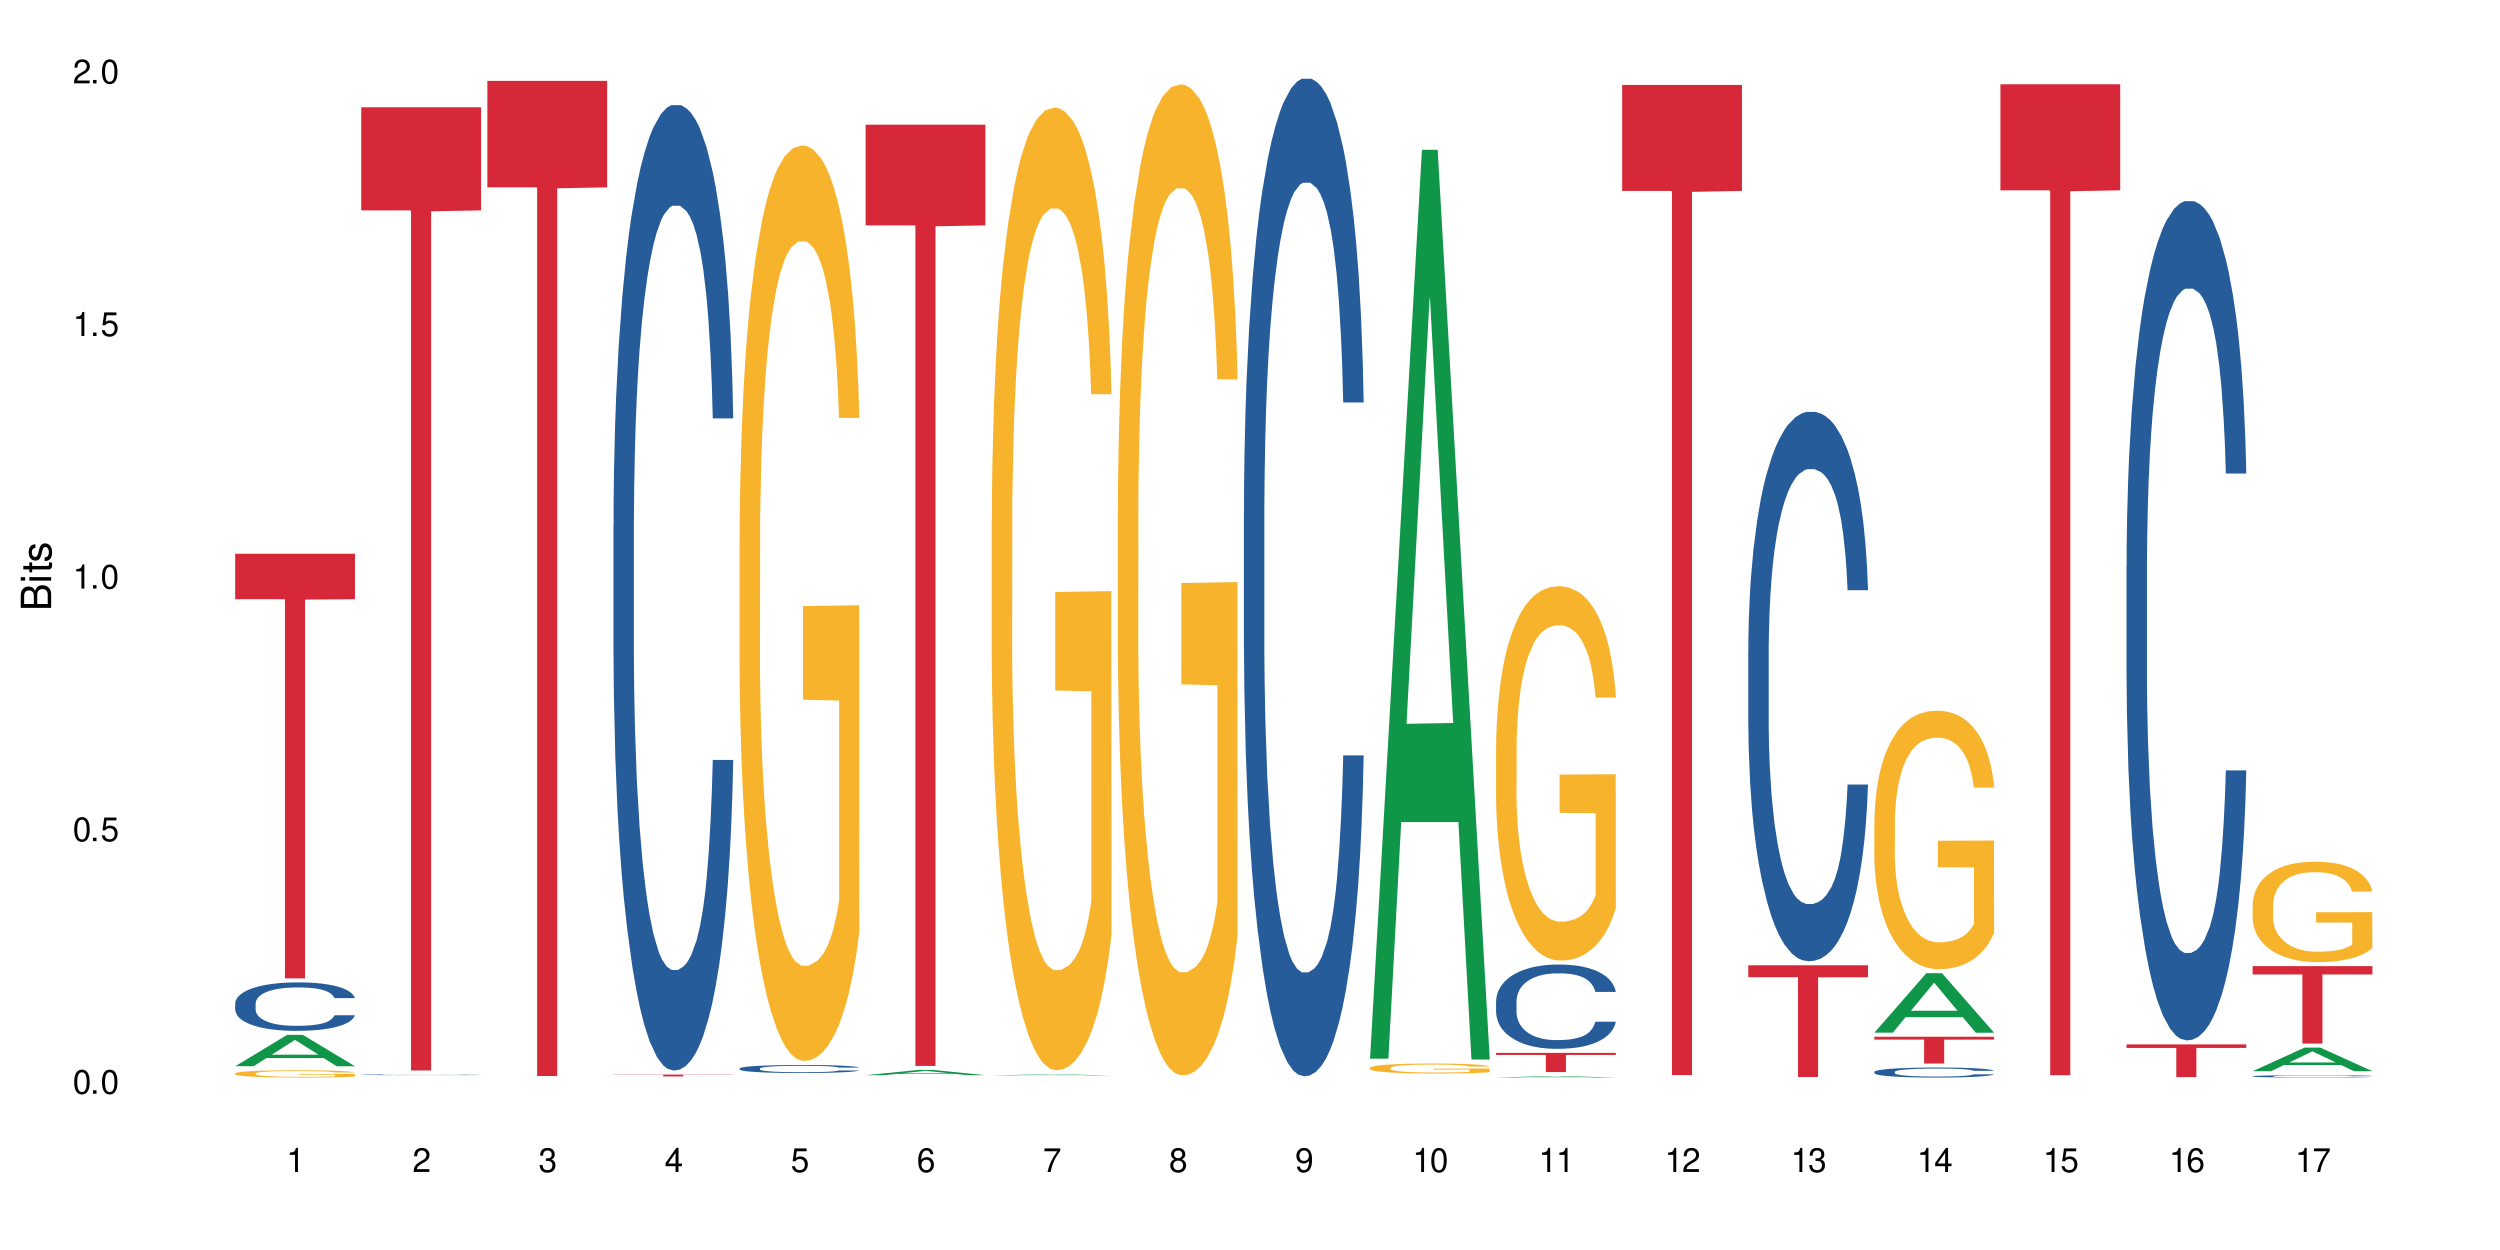 <?xml version="1.0" encoding="UTF-8"?>
<svg xmlns="http://www.w3.org/2000/svg" xmlns:xlink="http://www.w3.org/1999/xlink" width="720" height="360" viewBox="0 0 720 360">
<defs>
<g>
<g id="glyph-0-0">
</g>
<g id="glyph-0-1">
<path d="M 2.641 -6.938 C 2 -6.938 1.422 -6.656 1.078 -6.172 C 0.641 -5.562 0.406 -4.641 0.406 -3.359 C 0.406 -1.016 1.188 0.219 2.641 0.219 C 4.078 0.219 4.859 -1.016 4.859 -3.297 C 4.859 -4.641 4.656 -5.547 4.203 -6.172 C 3.844 -6.656 3.281 -6.938 2.641 -6.938 Z M 2.641 -6.188 C 3.547 -6.188 4 -5.25 4 -3.375 C 4 -1.406 3.562 -0.484 2.625 -0.484 C 1.734 -0.484 1.281 -1.438 1.281 -3.344 C 1.281 -5.25 1.734 -6.188 2.641 -6.188 Z M 2.641 -6.188 "/>
</g>
<g id="glyph-0-2">
<path d="M 1.828 -1 L 0.828 -1 L 0.828 0 L 1.828 0 Z M 1.828 -1 "/>
</g>
<g id="glyph-0-3">
<path d="M 4.562 -6.797 L 1.062 -6.797 L 0.547 -3.094 L 1.328 -3.094 C 1.719 -3.562 2.047 -3.734 2.578 -3.734 C 3.484 -3.734 4.062 -3.109 4.062 -2.094 C 4.062 -1.125 3.484 -0.531 2.578 -0.531 C 1.828 -0.531 1.375 -0.906 1.188 -1.672 L 0.328 -1.672 C 0.453 -1.109 0.547 -0.844 0.75 -0.594 C 1.125 -0.078 1.828 0.219 2.594 0.219 C 3.969 0.219 4.922 -0.781 4.922 -2.219 C 4.922 -3.562 4.031 -4.484 2.719 -4.484 C 2.25 -4.484 1.859 -4.359 1.469 -4.062 L 1.734 -5.969 L 4.562 -5.969 Z M 4.562 -6.797 "/>
</g>
<g id="glyph-0-4">
<path d="M 2.484 -4.938 L 2.484 0 L 3.328 0 L 3.328 -6.938 L 2.766 -6.938 C 2.469 -5.875 2.281 -5.734 0.984 -5.562 L 0.984 -4.938 Z M 2.484 -4.938 "/>
</g>
<g id="glyph-0-5">
<path d="M 4.859 -0.828 L 1.281 -0.828 C 1.359 -1.406 1.672 -1.781 2.5 -2.281 L 3.469 -2.828 C 4.406 -3.344 4.906 -4.062 4.906 -4.906 C 4.906 -5.484 4.672 -6.031 4.266 -6.406 C 3.859 -6.766 3.375 -6.938 2.719 -6.938 C 1.859 -6.938 1.219 -6.625 0.844 -6.031 C 0.609 -5.672 0.5 -5.234 0.484 -4.531 L 1.328 -4.531 C 1.359 -5.016 1.406 -5.281 1.531 -5.516 C 1.75 -5.938 2.188 -6.203 2.703 -6.203 C 3.469 -6.203 4.031 -5.641 4.031 -4.891 C 4.031 -4.344 3.719 -3.859 3.125 -3.516 L 2.234 -3 C 0.812 -2.172 0.406 -1.531 0.328 -0.016 L 4.859 -0.016 Z M 4.859 -0.828 "/>
</g>
<g id="glyph-0-6">
<path d="M 2.125 -3.188 L 2.578 -3.188 C 3.5 -3.188 3.984 -2.766 3.984 -1.922 C 3.984 -1.062 3.469 -0.531 2.594 -0.531 C 1.656 -0.531 1.203 -1 1.156 -2.016 L 0.312 -2.016 C 0.344 -1.453 0.438 -1.094 0.609 -0.781 C 0.953 -0.109 1.625 0.219 2.547 0.219 C 3.953 0.219 4.859 -0.625 4.859 -1.938 C 4.859 -2.828 4.516 -3.297 3.703 -3.594 C 4.344 -3.844 4.656 -4.328 4.656 -5.031 C 4.656 -6.219 3.875 -6.938 2.578 -6.938 C 1.203 -6.938 0.484 -6.172 0.453 -4.703 L 1.297 -4.703 C 1.312 -5.125 1.344 -5.359 1.453 -5.578 C 1.641 -5.969 2.062 -6.203 2.594 -6.203 C 3.344 -6.203 3.797 -5.75 3.797 -5 C 3.797 -4.516 3.609 -4.219 3.25 -4.047 C 3.016 -3.953 2.703 -3.922 2.125 -3.906 Z M 2.125 -3.188 "/>
</g>
<g id="glyph-0-7">
<path d="M 3.141 -1.672 L 3.141 0 L 3.984 0 L 3.984 -1.672 L 4.984 -1.672 L 4.984 -2.438 L 3.984 -2.438 L 3.984 -6.938 L 3.359 -6.938 L 0.266 -2.578 L 0.266 -1.672 Z M 3.141 -2.438 L 1 -2.438 L 3.141 -5.5 Z M 3.141 -2.438 "/>
</g>
<g id="glyph-0-8">
<path d="M 4.781 -5.125 C 4.609 -6.266 3.891 -6.938 2.844 -6.938 C 2.094 -6.938 1.422 -6.578 1.031 -5.953 C 0.594 -5.266 0.406 -4.422 0.406 -3.172 C 0.406 -2 0.578 -1.25 0.984 -0.641 C 1.359 -0.078 1.953 0.219 2.703 0.219 C 3.984 0.219 4.922 -0.75 4.922 -2.094 C 4.922 -3.375 4.062 -4.281 2.844 -4.281 C 2.172 -4.281 1.641 -4.031 1.281 -3.516 C 1.281 -5.234 1.828 -6.188 2.797 -6.188 C 3.391 -6.188 3.797 -5.797 3.938 -5.125 Z M 2.734 -3.531 C 3.547 -3.531 4.062 -2.953 4.062 -2.031 C 4.062 -1.156 3.484 -0.531 2.703 -0.531 C 1.922 -0.531 1.328 -1.188 1.328 -2.078 C 1.328 -2.938 1.906 -3.531 2.734 -3.531 Z M 2.734 -3.531 "/>
</g>
<g id="glyph-0-9">
<path d="M 4.984 -6.797 L 0.438 -6.797 L 0.438 -5.969 L 4.109 -5.969 C 2.5 -3.656 1.828 -2.234 1.328 0 L 2.219 0 C 2.594 -2.172 3.453 -4.047 4.984 -6.094 Z M 4.984 -6.797 "/>
</g>
<g id="glyph-0-10">
<path d="M 3.75 -3.656 C 4.469 -4.094 4.688 -4.438 4.688 -5.078 C 4.688 -6.172 3.844 -6.938 2.641 -6.938 C 1.438 -6.938 0.594 -6.172 0.594 -5.094 C 0.594 -4.438 0.812 -4.094 1.516 -3.656 C 0.734 -3.266 0.359 -2.703 0.359 -1.922 C 0.359 -0.656 1.281 0.219 2.641 0.219 C 3.984 0.219 4.922 -0.656 4.922 -1.922 C 4.922 -2.703 4.531 -3.266 3.75 -3.656 Z M 2.641 -6.188 C 3.359 -6.188 3.812 -5.75 3.812 -5.062 C 3.812 -4.406 3.344 -3.984 2.641 -3.984 C 1.922 -3.984 1.453 -4.406 1.453 -5.078 C 1.453 -5.75 1.922 -6.188 2.641 -6.188 Z M 2.641 -3.266 C 3.484 -3.266 4.062 -2.719 4.062 -1.906 C 4.062 -1.078 3.484 -0.531 2.625 -0.531 C 1.797 -0.531 1.219 -1.094 1.219 -1.906 C 1.219 -2.719 1.781 -3.266 2.641 -3.266 Z M 2.641 -3.266 "/>
</g>
<g id="glyph-0-11">
<path d="M 0.516 -1.578 C 0.672 -0.453 1.406 0.219 2.438 0.219 C 3.188 0.219 3.859 -0.141 4.266 -0.766 C 4.688 -1.453 4.891 -2.297 4.891 -3.547 C 4.891 -4.719 4.703 -5.453 4.312 -6.078 C 3.938 -6.641 3.344 -6.938 2.594 -6.938 C 1.297 -6.938 0.359 -5.969 0.359 -4.625 C 0.359 -3.344 1.234 -2.453 2.453 -2.453 C 3.094 -2.453 3.578 -2.672 4.016 -3.203 C 4 -1.484 3.469 -0.531 2.5 -0.531 C 1.906 -0.531 1.484 -0.906 1.359 -1.578 Z M 2.578 -6.203 C 3.375 -6.203 3.969 -5.531 3.969 -4.641 C 3.969 -3.797 3.391 -3.188 2.547 -3.188 C 1.734 -3.188 1.234 -3.766 1.234 -4.688 C 1.234 -5.562 1.797 -6.203 2.578 -6.203 Z M 2.578 -6.203 "/>
</g>
<g id="glyph-1-0">
</g>
<g id="glyph-1-1">
<path d="M 0 -0.953 L 0 -4.891 C 0 -5.719 -0.234 -6.344 -0.734 -6.797 C -1.188 -7.234 -1.812 -7.469 -2.5 -7.469 C -3.547 -7.469 -4.188 -7 -4.625 -5.875 C -4.984 -6.688 -5.625 -7.094 -6.531 -7.094 C -7.172 -7.094 -7.734 -6.859 -8.141 -6.391 C -8.562 -5.922 -8.75 -5.344 -8.75 -4.5 L -8.75 -0.953 Z M -4.984 -2.062 L -7.766 -2.062 L -7.766 -4.219 C -7.766 -4.844 -7.688 -5.203 -7.453 -5.5 C -7.219 -5.812 -6.859 -5.969 -6.375 -5.969 C -5.891 -5.969 -5.531 -5.812 -5.297 -5.5 C -5.062 -5.203 -4.984 -4.844 -4.984 -4.219 Z M -0.984 -2.062 L -4 -2.062 L -4 -4.781 C -4 -5.766 -3.438 -6.359 -2.484 -6.359 C -1.547 -6.359 -0.984 -5.766 -0.984 -4.781 Z M -0.984 -2.062 "/>
</g>
<g id="glyph-1-2">
<path d="M -6.281 -1.797 L -6.281 -0.797 L 0 -0.797 L 0 -1.797 Z M -8.75 -1.797 L -8.75 -0.797 L -7.484 -0.797 L -7.484 -1.797 Z M -8.75 -1.797 "/>
</g>
<g id="glyph-1-3">
<path d="M -6.281 -3.047 L -6.281 -2.016 L -8.016 -2.016 L -8.016 -1.016 L -6.281 -1.016 L -6.281 -0.172 L -5.469 -0.172 L -5.469 -1.016 L -0.719 -1.016 C -0.078 -1.016 0.281 -1.453 0.281 -2.234 C 0.281 -2.5 0.25 -2.719 0.188 -3.047 L -0.641 -3.047 C -0.609 -2.906 -0.594 -2.766 -0.594 -2.562 C -0.594 -2.141 -0.719 -2.016 -1.156 -2.016 L -5.469 -2.016 L -5.469 -3.047 Z M -6.281 -3.047 "/>
</g>
<g id="glyph-1-4">
<path d="M -4.531 -5.25 C -5.766 -5.25 -6.469 -4.422 -6.469 -2.969 C -6.469 -1.516 -5.719 -0.562 -4.547 -0.562 C -3.562 -0.562 -3.094 -1.062 -2.734 -2.562 L -2.516 -3.484 C -2.344 -4.188 -2.094 -4.469 -1.641 -4.469 C -1.047 -4.469 -0.641 -3.875 -0.641 -3 C -0.641 -2.453 -0.797 -2 -1.062 -1.75 C -1.25 -1.594 -1.422 -1.531 -1.875 -1.469 L -1.875 -0.406 C -0.422 -0.453 0.281 -1.266 0.281 -2.922 C 0.281 -4.5 -0.5 -5.516 -1.719 -5.516 C -2.656 -5.516 -3.172 -4.984 -3.469 -3.734 L -3.703 -2.766 C -3.891 -1.953 -4.156 -1.609 -4.594 -1.609 C -5.188 -1.609 -5.547 -2.125 -5.547 -2.938 C -5.547 -3.75 -5.203 -4.172 -4.531 -4.203 Z M -4.531 -5.25 "/>
</g>
</g>
</defs>
<rect x="-72" y="-36" width="864" height="432" fill="rgb(100%, 100%, 100%)" fill-opacity="1"/>
<path fill-rule="nonzero" fill="rgb(6.275%, 58.824%, 28.235%)" fill-opacity="1" d="M 67.73 307.074 L 67.77 307.066 L 82.695 298.039 L 87.227 298.039 L 102.23 307.082 L 96.957 307.082 L 93.199 304.723 L 76.723 304.723 L 73.039 307.074 L 67.73 307.074 L 78.309 303.746 L 91.688 303.734 L 85.016 299.516 L 84.941 299.508 L 84.871 299.531 L 78.273 303.734 L 78.309 303.746 Z M 67.73 307.074 "/>
<path fill-rule="nonzero" fill="rgb(14.51%, 36.078%, 60%)" fill-opacity="1" d="M 67.73 289.004 L 67.773 288.992 L 67.773 288.688 L 67.898 288.203 L 68.195 287.59 L 68.488 287.172 L 69.246 286.418 L 70.297 285.691 L 71.391 285.129 L 72.191 284.801 L 72.906 284.543 L 74.547 284.074 L 75.598 283.832 L 76.734 283.613 L 78.121 283.398 L 79.133 283.27 L 81.402 283.066 L 83.086 282.977 L 84.391 282.938 L 87.211 282.938 L 88.891 282.988 L 90.113 283.051 L 91.457 283.156 L 92.594 283.27 L 94.57 283.551 L 96.34 283.906 L 97.137 284.109 L 98.402 284.504 L 99.367 284.887 L 100.043 285.219 L 100.797 285.691 L 101.473 286.266 L 101.977 286.914 L 102.23 287.465 L 96.34 287.465 L 96.043 286.953 L 95.707 286.559 L 95.078 286.035 L 94.445 285.664 L 93.562 285.297 L 92.762 285.055 L 91.668 284.812 L 90.703 284.66 L 89.691 284.543 L 88.723 284.469 L 86.875 284.391 L 84.727 284.391 L 83.93 284.418 L 82.289 284.52 L 81.402 284.609 L 80.141 284.785 L 79.258 284.953 L 78.207 285.207 L 77.492 285.422 L 76.609 285.754 L 75.977 286.047 L 75.262 286.469 L 74.84 286.789 L 74.461 287.145 L 74.125 287.566 L 73.875 288.012 L 73.703 288.484 L 73.621 288.941 L 73.621 290.918 L 73.703 291.375 L 73.914 291.91 L 74.461 292.691 L 75.262 293.363 L 76.188 293.902 L 77.07 294.281 L 77.574 294.461 L 78.25 294.664 L 79.301 294.922 L 80.816 295.176 L 81.699 295.277 L 83.043 295.379 L 84.434 295.43 L 86.285 295.43 L 87.926 295.379 L 89.02 295.316 L 90.156 295.215 L 91.711 294.996 L 92.68 294.793 L 93.52 294.551 L 94.152 294.309 L 94.57 294.105 L 95.203 293.711 L 95.707 293.277 L 96.086 292.828 L 96.34 292.395 L 102.23 292.395 L 101.977 292.906 L 101.598 293.402 L 101.219 293.773 L 100.629 294.219 L 99.957 294.613 L 98.988 295.062 L 98.191 295.355 L 97.137 295.672 L 96.172 295.914 L 95.117 296.133 L 93.562 296.387 L 92.551 296.516 L 91.457 296.629 L 90.156 296.73 L 88.516 296.82 L 86.746 296.871 L 85.105 296.883 L 83.34 296.859 L 82.035 296.809 L 80.309 296.691 L 78.164 296.461 L 76.609 296.219 L 75.387 295.977 L 74.336 295.723 L 73.156 295.379 L 71.645 294.82 L 70.719 294.387 L 70.086 294.027 L 69.371 293.531 L 68.867 293.086 L 68.277 292.371 L 67.855 291.465 L 67.73 290.766 Z M 67.73 289.004 "/>
<path fill-rule="nonzero" fill="rgb(96.863%, 70.196%, 16.863%)" fill-opacity="1" d="M 67.73 309.137 L 67.773 309.137 L 67.773 309.098 L 67.941 309.012 L 68.363 308.891 L 68.91 308.793 L 69.496 308.719 L 69.875 308.676 L 70.508 308.621 L 71.055 308.578 L 72.441 308.492 L 74.211 308.41 L 75.176 308.375 L 76.27 308.344 L 77.828 308.305 L 78.543 308.293 L 80.73 308.262 L 83.215 308.242 L 85.949 308.238 L 87.211 308.238 L 88.934 308.246 L 91.289 308.266 L 92.637 308.285 L 93.688 308.305 L 94.781 308.332 L 96.129 308.371 L 97.391 308.414 L 98.402 308.461 L 99.41 308.52 L 100.25 308.582 L 100.965 308.648 L 101.598 308.73 L 101.977 308.797 L 102.23 308.863 L 96.383 308.863 L 96.043 308.797 L 95.664 308.742 L 95.035 308.68 L 94.402 308.633 L 93.773 308.598 L 92.594 308.547 L 91.586 308.516 L 90.324 308.492 L 89.102 308.473 L 87.715 308.461 L 86.875 308.457 L 84.645 308.457 L 82.625 308.473 L 81.445 308.488 L 80.605 308.5 L 79.426 308.531 L 78.711 308.555 L 78.289 308.57 L 77.027 308.629 L 76.188 308.684 L 75.723 308.719 L 75.137 308.777 L 74.715 308.828 L 74.25 308.906 L 74 308.965 L 73.664 309.094 L 73.621 309.441 L 73.746 309.512 L 74 309.59 L 74.336 309.66 L 74.84 309.734 L 75.348 309.789 L 76.23 309.863 L 76.988 309.914 L 77.574 309.945 L 78.711 310 L 79.176 310.016 L 80.27 310.051 L 81.402 310.078 L 82.793 310.102 L 83.844 310.113 L 85.527 310.121 L 87.672 310.121 L 90.195 310.109 L 91.797 310.094 L 92.891 310.078 L 93.605 310.066 L 94.488 310.047 L 95.117 310.027 L 95.707 310.004 L 96.422 309.973 L 96.422 309.512 L 86.031 309.512 L 86.031 309.297 L 102.188 309.293 L 102.23 310.047 L 101.344 310.098 L 100.25 310.148 L 99.199 310.184 L 98.105 310.219 L 96.551 310.254 L 95.289 310.277 L 93.352 310.305 L 91.586 310.32 L 89.734 310.332 L 88.094 310.34 L 86.156 310.34 L 84.434 310.336 L 82.582 310.324 L 81.109 310.309 L 79.762 310.293 L 78.418 310.266 L 76.734 310.227 L 75.641 310.191 L 74.504 310.152 L 73.367 310.105 L 72.359 310.055 L 71.688 310.012 L 71.012 309.965 L 70.297 309.91 L 69.625 309.844 L 69.121 309.785 L 68.656 309.715 L 68.32 309.652 L 67.984 309.566 L 67.816 309.496 L 67.73 309.438 Z M 67.73 309.137 "/>
<path fill-rule="nonzero" fill="rgb(83.922%, 15.686%, 22.353%)" fill-opacity="1" d="M 67.73 159.48 L 102.23 159.48 L 102.23 172.57 L 87.852 172.688 L 87.852 281.781 L 82.066 281.781 L 82.066 172.801 L 81.984 172.57 L 67.73 172.57 Z M 67.73 159.48 "/>
<path fill-rule="nonzero" fill="rgb(14.51%, 36.078%, 60%)" fill-opacity="1" d="M 104.043 309.539 L 104.086 309.539 L 104.086 309.535 L 104.211 309.527 L 104.508 309.52 L 104.801 309.512 L 105.559 309.5 L 106.609 309.492 L 107.703 309.484 L 108.504 309.477 L 109.219 309.473 L 110.859 309.469 L 111.91 309.465 L 113.047 309.461 L 114.438 309.457 L 115.445 309.457 L 117.719 309.453 L 119.398 309.449 L 125.207 309.449 L 126.426 309.453 L 127.773 309.453 L 128.91 309.457 L 130.887 309.461 L 132.652 309.465 L 133.453 309.469 L 134.715 309.473 L 135.684 309.48 L 136.355 309.484 L 137.113 309.492 L 137.785 309.5 L 138.289 309.508 L 138.543 309.516 L 132.652 309.516 L 132.359 309.508 L 132.023 309.504 L 131.391 309.496 L 130.758 309.492 L 129.875 309.484 L 129.078 309.48 L 127.984 309.477 L 127.016 309.477 L 126.004 309.473 L 118.602 309.473 L 117.719 309.477 L 116.457 309.477 L 115.57 309.48 L 114.52 309.484 L 113.805 309.488 L 112.922 309.492 L 112.289 309.496 L 111.574 309.504 L 111.156 309.508 L 110.777 309.512 L 110.438 309.52 L 110.188 309.523 L 110.02 309.531 L 109.934 309.539 L 109.934 309.566 L 110.02 309.574 L 110.23 309.582 L 110.777 309.594 L 111.574 309.602 L 112.5 309.609 L 113.383 309.617 L 113.891 309.621 L 114.562 309.621 L 115.613 309.625 L 117.129 309.629 L 118.012 309.633 L 125.332 309.633 L 126.469 309.629 L 128.023 309.629 L 128.992 309.625 L 129.832 309.621 L 130.465 309.617 L 130.887 309.613 L 131.516 309.609 L 132.023 309.602 L 132.398 309.594 L 132.652 309.59 L 138.543 309.59 L 138.289 309.598 L 137.91 309.605 L 137.531 309.609 L 136.945 309.617 L 136.27 309.621 L 135.305 309.629 L 134.504 309.633 L 133.453 309.637 L 132.484 309.641 L 131.434 309.645 L 129.875 309.648 L 128.867 309.648 L 127.773 309.652 L 124.828 309.652 L 123.059 309.656 L 119.652 309.656 L 118.348 309.652 L 116.625 309.652 L 114.477 309.648 L 112.922 309.645 L 111.703 309.641 L 110.648 309.637 L 109.473 309.633 L 107.957 309.625 L 107.031 309.617 L 106.402 309.613 L 105.684 309.605 L 105.18 309.598 L 104.59 309.59 L 104.172 309.574 L 104.043 309.566 Z M 104.043 309.539 "/>
<path fill-rule="nonzero" fill="rgb(83.922%, 15.686%, 22.353%)" fill-opacity="1" d="M 104.043 30.902 L 138.543 30.902 L 138.543 60.594 L 124.164 60.855 L 124.164 308.297 L 118.379 308.297 L 118.379 61.113 L 118.297 60.594 L 104.043 60.594 Z M 104.043 30.902 "/>
<path fill-rule="nonzero" fill="rgb(83.922%, 15.686%, 22.353%)" fill-opacity="1" d="M 140.359 23.281 L 174.855 23.281 L 174.855 53.961 L 160.477 54.23 L 160.477 309.891 L 154.695 309.891 L 154.695 54.5 L 154.609 53.961 L 140.359 53.961 Z M 140.359 23.281 "/>
<path fill-rule="nonzero" fill="rgb(14.51%, 36.078%, 60%)" fill-opacity="1" d="M 176.672 151.254 L 176.715 151 L 176.715 144.902 L 176.84 135.242 L 177.133 123.043 L 177.43 114.656 L 178.188 99.66 L 179.238 85.176 L 180.332 73.992 L 181.133 67.383 L 181.848 62.301 L 183.488 52.895 L 184.539 48.066 L 185.676 43.746 L 187.062 39.426 L 188.074 36.883 L 190.344 32.816 L 192.027 31.039 L 193.332 30.273 L 196.152 30.273 L 197.832 31.293 L 199.055 32.562 L 200.398 34.598 L 201.535 36.883 L 203.512 42.477 L 205.281 49.59 L 206.078 53.656 L 207.34 61.539 L 208.309 69.16 L 208.98 75.77 L 209.738 85.176 L 210.414 96.609 L 210.918 109.574 L 211.168 120.504 L 205.281 120.504 L 204.984 110.336 L 204.648 102.457 L 204.02 92.035 L 203.387 84.664 L 202.504 77.297 L 201.703 72.465 L 200.609 67.637 L 199.641 64.586 L 198.633 62.301 L 197.664 60.773 L 195.812 59.25 L 193.668 59.25 L 192.867 59.758 L 191.227 61.793 L 190.344 63.57 L 189.082 67.129 L 188.199 70.434 L 187.148 75.516 L 186.434 79.836 L 185.547 86.445 L 184.918 92.289 L 184.203 100.68 L 183.781 107.031 L 183.402 114.148 L 183.066 122.535 L 182.812 131.43 L 182.645 140.836 L 182.562 149.984 L 182.562 189.379 L 182.645 198.531 L 182.855 209.203 L 183.402 224.707 L 184.203 238.18 L 185.129 248.852 L 186.012 256.477 L 186.516 260.035 L 187.188 264.102 L 188.242 269.188 L 189.754 274.27 L 190.641 276.305 L 191.984 278.336 L 193.375 279.352 L 195.227 279.352 L 196.867 278.336 L 197.961 277.066 L 199.094 275.031 L 200.652 270.711 L 201.621 266.645 L 202.461 261.816 L 203.094 256.988 L 203.512 252.922 L 204.145 245.039 L 204.648 236.398 L 205.027 227.504 L 205.281 218.863 L 211.168 218.863 L 210.918 229.027 L 210.539 238.941 L 210.16 246.312 L 209.57 255.207 L 208.898 263.086 L 207.93 271.98 L 207.133 277.828 L 206.078 284.184 L 205.113 289.012 L 204.059 293.332 L 202.504 298.414 L 201.492 300.957 L 200.398 303.242 L 199.094 305.277 L 197.453 307.055 L 195.688 308.074 L 194.047 308.328 L 192.281 307.82 L 190.977 306.801 L 189.25 304.516 L 187.105 299.941 L 185.547 295.109 L 184.328 290.281 L 183.277 285.199 L 182.098 278.336 L 180.586 267.152 L 179.66 258.512 L 179.027 251.395 L 178.312 241.484 L 177.809 232.586 L 177.219 218.355 L 176.797 200.309 L 176.672 186.328 Z M 176.672 151.254 "/>
<path fill-rule="nonzero" fill="rgb(83.922%, 15.686%, 22.353%)" fill-opacity="1" d="M 176.672 309.48 L 211.168 309.48 L 211.168 309.539 L 196.793 309.539 L 196.793 310.012 L 191.008 310.012 L 191.008 309.539 L 176.672 309.539 Z M 176.672 309.48 "/>
<path fill-rule="nonzero" fill="rgb(14.51%, 36.078%, 60%)" fill-opacity="1" d="M 212.984 307.723 L 213.027 307.723 L 213.027 307.672 L 213.152 307.59 L 213.449 307.488 L 213.742 307.418 L 214.5 307.293 L 215.551 307.172 L 216.645 307.078 L 217.445 307.023 L 218.16 306.98 L 219.801 306.902 L 220.852 306.863 L 221.988 306.828 L 223.375 306.793 L 224.387 306.77 L 226.66 306.738 L 228.34 306.723 L 229.645 306.715 L 232.465 306.715 L 234.148 306.723 L 235.367 306.734 L 236.715 306.75 L 237.848 306.77 L 239.828 306.816 L 241.594 306.875 L 242.395 306.91 L 243.656 306.977 L 244.621 307.039 L 245.297 307.094 L 246.055 307.172 L 246.727 307.27 L 247.23 307.375 L 247.484 307.469 L 241.594 307.469 L 241.301 307.383 L 240.961 307.316 L 240.332 307.23 L 239.699 307.168 L 238.816 307.105 L 238.016 307.066 L 236.922 307.027 L 235.957 307 L 234.945 306.98 L 233.98 306.969 L 232.129 306.957 L 229.98 306.957 L 229.184 306.961 L 227.543 306.977 L 226.66 306.992 L 225.395 307.023 L 224.512 307.051 L 223.461 307.094 L 222.746 307.129 L 221.863 307.184 L 221.23 307.23 L 220.516 307.301 L 220.094 307.355 L 219.715 307.414 L 219.379 307.484 L 219.129 307.559 L 218.961 307.637 L 218.875 307.715 L 218.875 308.043 L 218.961 308.117 L 219.168 308.207 L 219.715 308.336 L 220.516 308.449 L 221.441 308.535 L 222.324 308.602 L 222.828 308.629 L 223.504 308.664 L 224.555 308.707 L 226.07 308.75 L 226.953 308.766 L 228.301 308.781 L 229.688 308.793 L 231.539 308.793 L 234.273 308.773 L 235.41 308.754 L 236.965 308.719 L 237.934 308.684 L 238.773 308.645 L 239.406 308.605 L 239.828 308.57 L 240.457 308.504 L 240.961 308.434 L 241.34 308.359 L 241.594 308.285 L 247.484 308.285 L 247.23 308.371 L 246.852 308.453 L 246.473 308.516 L 245.883 308.59 L 245.211 308.656 L 244.242 308.73 L 243.445 308.777 L 242.395 308.832 L 241.426 308.871 L 240.375 308.906 L 238.816 308.949 L 237.809 308.973 L 236.715 308.988 L 235.41 309.008 L 233.77 309.023 L 232 309.031 L 230.359 309.031 L 228.594 309.027 L 227.289 309.02 L 225.566 309 L 223.418 308.961 L 221.863 308.922 L 220.641 308.883 L 219.59 308.84 L 218.414 308.781 L 216.898 308.688 L 215.973 308.617 L 215.34 308.559 L 214.625 308.477 L 214.121 308.402 L 213.531 308.281 L 213.113 308.133 L 212.984 308.016 Z M 212.984 307.723 "/>
<path fill-rule="nonzero" fill="rgb(96.863%, 70.196%, 16.863%)" fill-opacity="1" d="M 212.984 154.805 L 213.027 154.562 L 213.027 149.746 L 213.195 138.91 L 213.617 123.98 L 214.164 111.699 L 214.754 102.066 L 215.133 97.008 L 215.762 89.785 L 216.309 84.484 L 217.699 73.648 L 219.465 63.535 L 220.434 59.199 L 221.527 55.105 L 223.082 50.527 L 223.797 48.844 L 225.984 44.992 L 228.469 42.582 L 231.203 41.859 L 232.465 42.102 L 234.188 43.062 L 236.547 45.711 L 237.891 48.121 L 238.941 50.527 L 240.035 53.66 L 241.383 58.477 L 242.645 64.258 L 243.656 70.035 L 244.664 77.262 L 245.508 84.965 L 246.223 93.395 L 246.852 103.512 L 247.23 111.938 L 247.484 120.367 L 241.637 120.367 L 241.301 111.938 L 240.922 105.438 L 240.289 97.488 L 239.656 91.711 L 239.027 87.133 L 237.848 80.871 L 236.84 77.02 L 235.578 73.648 L 234.355 71.48 L 232.969 70.035 L 232.129 69.555 L 229.898 69.555 L 227.879 71.238 L 226.699 73.168 L 225.859 75.094 L 224.68 78.707 L 223.965 81.594 L 223.547 83.523 L 222.281 90.988 L 221.441 97.73 L 220.98 102.305 L 220.391 109.531 L 219.969 116.031 L 219.508 125.664 L 219.254 132.891 L 218.918 149.266 L 218.875 192.613 L 219 201.766 L 219.254 211.641 L 219.59 220.309 L 220.094 229.461 L 220.602 236.445 L 221.484 245.836 L 222.242 252.098 L 222.828 256.191 L 223.965 262.695 L 224.43 264.859 L 225.523 269.195 L 226.66 272.566 L 228.047 275.457 L 229.098 276.902 L 230.781 278.105 L 232.926 278.105 L 235.449 276.66 L 237.051 274.734 L 238.145 272.809 L 238.859 271.121 L 239.742 268.473 L 240.375 266.066 L 240.961 263.418 L 241.676 259.32 L 241.676 201.766 L 231.285 201.523 L 231.285 174.551 L 247.441 174.312 L 247.484 268.473 L 246.602 274.977 L 245.508 281.238 L 244.453 286.055 L 243.359 290.148 L 241.805 294.723 L 240.543 297.613 L 238.605 300.984 L 236.84 303.152 L 234.988 304.598 L 233.348 305.32 L 231.414 305.559 L 229.688 305.078 L 227.836 303.633 L 226.363 301.707 L 225.02 299.297 L 223.672 296.168 L 221.988 291.109 L 220.895 287.016 L 219.758 281.961 L 218.621 275.938 L 217.613 269.438 L 216.941 264.379 L 216.266 258.602 L 215.551 251.375 L 214.879 243.188 L 214.375 235.723 L 213.91 227.293 L 213.574 219.344 L 213.238 208.508 L 213.07 199.84 L 212.984 192.375 Z M 212.984 154.805 "/>
<path fill-rule="nonzero" fill="rgb(6.275%, 58.824%, 28.235%)" fill-opacity="1" d="M 249.301 309.656 L 249.336 309.656 L 264.262 308.148 L 268.797 308.148 L 283.797 309.66 L 278.527 309.66 L 274.766 309.266 L 258.293 309.266 L 254.605 309.656 L 249.301 309.656 L 259.875 309.102 L 273.258 309.102 L 266.586 308.398 L 266.512 308.395 L 266.438 308.398 L 259.84 309.102 L 259.875 309.102 Z M 249.301 309.656 "/>
<path fill-rule="nonzero" fill="rgb(83.922%, 15.686%, 22.353%)" fill-opacity="1" d="M 249.301 35.898 L 283.797 35.898 L 283.797 64.918 L 269.418 65.172 L 269.418 306.996 L 263.633 306.996 L 263.633 65.426 L 263.551 64.918 L 249.301 64.918 Z M 249.301 35.898 "/>
<path fill-rule="nonzero" fill="rgb(6.275%, 58.824%, 28.235%)" fill-opacity="1" d="M 285.613 309.719 L 285.648 309.719 L 300.578 309.406 L 305.109 309.406 L 320.109 309.719 L 314.84 309.719 L 311.082 309.637 L 294.605 309.637 L 290.922 309.719 L 285.613 309.719 L 296.191 309.605 L 309.57 309.605 L 302.898 309.457 L 302.824 309.457 L 302.75 309.461 L 296.152 309.605 L 296.191 309.605 Z M 285.613 309.719 "/>
<path fill-rule="nonzero" fill="rgb(96.863%, 70.196%, 16.863%)" fill-opacity="1" d="M 285.613 149.73 L 285.656 149.477 L 285.656 144.414 L 285.824 133.016 L 286.242 117.316 L 286.789 104.402 L 287.379 94.273 L 287.758 88.957 L 288.391 81.359 L 288.938 75.789 L 290.324 64.391 L 292.09 53.758 L 293.059 49.199 L 294.152 44.895 L 295.711 40.082 L 296.426 38.309 L 298.613 34.258 L 301.094 31.727 L 303.828 30.965 L 305.09 31.219 L 306.816 32.23 L 309.172 35.016 L 310.52 37.551 L 311.57 40.082 L 312.664 43.375 L 314.012 48.438 L 315.273 54.516 L 316.281 60.594 L 317.293 68.191 L 318.133 76.293 L 318.848 85.156 L 319.48 95.793 L 319.859 104.656 L 320.109 113.52 L 314.262 113.52 L 313.926 104.656 L 313.547 97.816 L 312.918 89.461 L 312.285 83.383 L 311.656 78.574 L 310.477 71.988 L 309.465 67.938 L 308.203 64.391 L 306.984 62.113 L 305.598 60.594 L 304.754 60.086 L 302.523 60.086 L 300.504 61.859 L 299.328 63.887 L 298.484 65.91 L 297.309 69.711 L 296.594 72.75 L 296.172 74.773 L 294.91 82.625 L 294.07 89.715 L 293.605 94.527 L 293.016 102.125 L 292.598 108.961 L 292.133 119.09 L 291.883 126.688 L 291.543 143.906 L 291.504 189.488 L 291.629 199.109 L 291.883 209.492 L 292.219 218.609 L 292.723 228.23 L 293.227 235.574 L 294.109 245.453 L 294.867 252.035 L 295.457 256.34 L 296.594 263.176 L 297.055 265.457 L 298.148 270.016 L 299.285 273.559 L 300.676 276.598 L 301.727 278.117 L 303.41 279.383 L 305.555 279.383 L 308.078 277.863 L 309.676 275.84 L 310.77 273.812 L 311.484 272.039 L 312.371 269.254 L 313 266.723 L 313.59 263.938 L 314.305 259.633 L 314.305 199.109 L 303.914 198.855 L 303.914 170.496 L 320.07 170.242 L 320.109 269.254 L 319.227 276.094 L 318.133 282.676 L 317.082 287.742 L 315.988 292.047 L 314.43 296.855 L 313.168 299.895 L 311.234 303.441 L 309.465 305.719 L 307.617 307.238 L 305.977 308 L 304.039 308.254 L 302.316 307.746 L 300.465 306.227 L 298.992 304.199 L 297.645 301.668 L 296.297 298.375 L 294.617 293.059 L 293.523 288.754 L 292.387 283.438 L 291.25 277.105 L 290.242 270.27 L 289.566 264.949 L 288.895 258.871 L 288.18 251.277 L 287.504 242.664 L 287 234.816 L 286.539 225.953 L 286.203 217.598 L 285.863 206.199 L 285.695 197.086 L 285.613 189.234 Z M 285.613 149.73 "/>
<path fill-rule="nonzero" fill="rgb(96.863%, 70.196%, 16.863%)" fill-opacity="1" d="M 321.926 146.527 L 321.969 146.266 L 321.969 141.051 L 322.137 129.32 L 322.559 113.156 L 323.105 99.863 L 323.691 89.434 L 324.07 83.961 L 324.703 76.141 L 325.25 70.402 L 326.637 58.672 L 328.406 47.723 L 329.371 43.031 L 330.465 38.598 L 332.023 33.645 L 332.738 31.82 L 334.926 27.648 L 337.41 25.043 L 340.145 24.262 L 341.406 24.523 L 343.129 25.566 L 345.484 28.434 L 346.832 31.039 L 347.883 33.645 L 348.977 37.035 L 350.324 42.25 L 351.586 48.504 L 352.598 54.762 L 353.605 62.582 L 354.445 70.926 L 355.16 80.051 L 355.793 91 L 356.172 100.121 L 356.426 109.246 L 350.578 109.246 L 350.238 100.121 L 349.859 93.082 L 349.23 84.48 L 348.598 78.223 L 347.969 73.27 L 346.789 66.492 L 345.781 62.32 L 344.52 58.672 L 343.297 56.328 L 341.91 54.762 L 341.07 54.242 L 338.84 54.242 L 336.82 56.066 L 335.641 58.152 L 334.801 60.238 L 333.621 64.148 L 332.906 67.273 L 332.484 69.359 L 331.223 77.441 L 330.383 84.742 L 329.918 89.695 L 329.332 97.516 L 328.91 104.555 L 328.445 114.98 L 328.195 122.801 L 327.859 140.531 L 327.816 187.453 L 327.941 197.359 L 328.195 208.047 L 328.531 217.434 L 329.035 227.34 L 329.539 234.898 L 330.426 245.066 L 331.184 251.844 L 331.77 256.277 L 332.906 263.316 L 333.371 265.66 L 334.465 270.355 L 335.598 274.004 L 336.988 277.133 L 338.039 278.695 L 339.723 280 L 341.867 280 L 344.391 278.434 L 345.992 276.352 L 347.086 274.266 L 347.801 272.438 L 348.684 269.57 L 349.312 266.965 L 349.902 264.098 L 350.617 259.664 L 350.617 197.359 L 340.227 197.102 L 340.227 167.902 L 356.383 167.641 L 356.426 269.57 L 355.539 276.609 L 354.445 283.387 L 353.395 288.602 L 352.301 293.035 L 350.746 297.988 L 349.484 301.117 L 347.547 304.766 L 345.781 307.113 L 343.93 308.676 L 342.289 309.457 L 340.352 309.719 L 338.629 309.195 L 336.777 307.633 L 335.305 305.547 L 333.957 302.941 L 332.613 299.551 L 330.93 294.078 L 329.836 289.645 L 328.699 284.172 L 327.562 277.652 L 326.555 270.613 L 325.879 265.141 L 325.207 258.883 L 324.492 251.062 L 323.82 242.199 L 323.316 234.117 L 322.852 224.992 L 322.516 216.391 L 322.18 204.66 L 322.012 195.273 L 321.926 187.191 Z M 321.926 146.527 "/>
<path fill-rule="nonzero" fill="rgb(14.51%, 36.078%, 60%)" fill-opacity="1" d="M 358.238 147.691 L 358.281 147.426 L 358.281 141.125 L 358.406 131.145 L 358.703 118.539 L 358.996 109.875 L 359.754 94.379 L 360.805 79.41 L 361.898 67.855 L 362.699 61.027 L 363.414 55.773 L 365.055 46.059 L 366.105 41.066 L 367.242 36.602 L 368.633 32.141 L 369.641 29.512 L 371.914 25.312 L 373.594 23.473 L 374.898 22.684 L 377.719 22.684 L 379.402 23.734 L 380.621 25.047 L 381.969 27.148 L 383.105 29.512 L 385.082 35.289 L 386.848 42.645 L 387.648 46.844 L 388.91 54.988 L 389.875 62.863 L 390.551 69.691 L 391.309 79.41 L 391.98 91.227 L 392.484 104.621 L 392.738 115.914 L 386.848 115.914 L 386.555 105.41 L 386.219 97.27 L 385.586 86.5 L 384.953 78.883 L 384.07 71.27 L 383.273 66.277 L 382.18 61.289 L 381.211 58.137 L 380.199 55.773 L 379.234 54.199 L 377.383 52.625 L 375.238 52.625 L 374.438 53.148 L 372.797 55.25 L 371.914 57.086 L 370.652 60.766 L 369.766 64.18 L 368.715 69.43 L 368 73.895 L 367.117 80.723 L 366.484 86.762 L 365.77 95.43 L 365.352 101.996 L 364.973 109.348 L 364.633 118.016 L 364.383 127.207 L 364.215 136.922 L 364.129 146.379 L 364.129 187.082 L 364.215 196.535 L 364.426 207.566 L 364.973 223.586 L 365.77 237.504 L 366.695 248.535 L 367.578 256.414 L 368.086 260.09 L 368.758 264.293 L 369.809 269.543 L 371.324 274.797 L 372.207 276.898 L 373.555 279 L 374.941 280.047 L 376.793 280.047 L 378.434 279 L 379.527 277.684 L 380.664 275.586 L 382.219 271.121 L 383.188 266.918 L 384.027 261.93 L 384.66 256.938 L 385.082 252.738 L 385.711 244.594 L 386.219 235.668 L 386.594 226.477 L 386.848 217.547 L 392.738 217.547 L 392.484 228.051 L 392.105 238.293 L 391.727 245.91 L 391.141 255.102 L 390.465 263.242 L 389.5 272.434 L 388.699 278.473 L 387.648 285.039 L 386.68 290.027 L 385.629 294.492 L 384.07 299.746 L 383.062 302.371 L 381.969 304.734 L 380.664 306.836 L 379.023 308.672 L 377.254 309.723 L 375.613 309.988 L 373.848 309.461 L 372.543 308.41 L 370.82 306.047 L 368.672 301.32 L 367.117 296.332 L 365.898 291.34 L 364.844 286.09 L 363.668 279 L 362.152 267.441 L 361.227 258.516 L 360.598 251.16 L 359.879 240.918 L 359.375 231.727 L 358.785 217.02 L 358.367 198.375 L 358.238 183.93 Z M 358.238 147.691 "/>
<path fill-rule="nonzero" fill="rgb(6.275%, 58.824%, 28.235%)" fill-opacity="1" d="M 394.555 304.898 L 394.59 304.652 L 409.516 43.141 L 414.051 43.141 L 429.051 305.145 L 423.781 305.145 L 420.02 236.754 L 403.547 236.754 L 399.859 304.898 L 394.555 304.898 L 405.133 208.461 L 418.512 208.215 L 411.84 85.949 L 411.766 85.703 L 411.691 86.441 L 405.094 208.215 L 405.133 208.461 Z M 394.555 304.898 "/>
<path fill-rule="nonzero" fill="rgb(96.863%, 70.196%, 16.863%)" fill-opacity="1" d="M 394.555 307.535 L 394.594 307.531 L 394.594 307.48 L 394.766 307.359 L 395.184 307.199 L 395.73 307.062 L 396.32 306.957 L 396.699 306.902 L 397.332 306.824 L 397.879 306.766 L 399.266 306.648 L 401.031 306.535 L 402 306.488 L 403.094 306.445 L 404.652 306.395 L 405.367 306.375 L 407.555 306.332 L 410.035 306.309 L 412.77 306.301 L 414.031 306.301 L 415.758 306.312 L 418.113 306.34 L 419.461 306.367 L 420.512 306.395 L 421.605 306.43 L 422.949 306.48 L 424.215 306.543 L 425.223 306.609 L 426.234 306.688 L 427.074 306.77 L 427.789 306.863 L 428.422 306.973 L 428.801 307.066 L 429.051 307.156 L 423.203 307.156 L 422.867 307.066 L 422.488 306.996 L 421.855 306.906 L 421.227 306.844 L 420.594 306.793 L 419.418 306.727 L 418.406 306.684 L 417.145 306.648 L 415.926 306.625 L 414.535 306.609 L 413.695 306.602 L 411.465 306.602 L 409.445 306.621 L 408.27 306.641 L 407.426 306.664 L 406.25 306.703 L 405.535 306.734 L 405.113 306.754 L 403.852 306.836 L 403.008 306.91 L 402.547 306.961 L 401.957 307.039 L 401.539 307.109 L 401.074 307.215 L 400.82 307.297 L 400.484 307.473 L 400.441 307.949 L 400.57 308.047 L 400.82 308.156 L 401.16 308.25 L 401.664 308.352 L 402.168 308.426 L 403.051 308.531 L 403.809 308.598 L 404.398 308.645 L 405.535 308.715 L 405.996 308.738 L 407.09 308.785 L 408.227 308.824 L 409.613 308.855 L 410.668 308.871 L 412.348 308.883 L 414.496 308.883 L 417.02 308.867 L 418.617 308.848 L 419.711 308.824 L 420.426 308.809 L 421.309 308.777 L 421.941 308.75 L 422.531 308.723 L 423.246 308.676 L 423.246 308.047 L 412.855 308.047 L 412.855 307.75 L 429.008 307.746 L 429.051 308.777 L 428.168 308.848 L 427.074 308.918 L 426.023 308.969 L 424.93 309.016 L 423.371 309.066 L 422.109 309.098 L 420.176 309.133 L 418.406 309.156 L 416.555 309.172 L 414.914 309.18 L 412.98 309.184 L 411.254 309.18 L 409.406 309.164 L 407.934 309.141 L 406.586 309.113 L 405.238 309.082 L 403.555 309.023 L 402.461 308.98 L 401.328 308.926 L 400.191 308.859 L 399.18 308.789 L 398.508 308.734 L 397.836 308.668 L 397.121 308.59 L 396.445 308.5 L 395.941 308.418 L 395.48 308.328 L 395.141 308.242 L 394.805 308.121 L 394.637 308.027 L 394.555 307.945 Z M 394.555 307.535 "/>
<path fill-rule="nonzero" fill="rgb(6.275%, 58.824%, 28.235%)" fill-opacity="1" d="M 430.867 310.34 L 430.902 310.34 L 445.832 309.918 L 450.363 309.918 L 465.363 310.34 L 460.094 310.34 L 456.336 310.23 L 439.859 310.23 L 436.176 310.34 L 430.867 310.34 L 441.445 310.184 L 454.824 310.184 L 448.152 309.984 L 448.004 309.984 L 441.406 310.184 L 441.445 310.184 Z M 430.867 310.34 "/>
<path fill-rule="nonzero" fill="rgb(14.51%, 36.078%, 60%)" fill-opacity="1" d="M 430.867 288.359 L 430.91 288.34 L 430.91 287.805 L 431.035 286.965 L 431.328 285.898 L 431.625 285.168 L 432.383 283.859 L 433.434 282.594 L 434.527 281.617 L 435.328 281.043 L 436.043 280.598 L 437.684 279.777 L 438.734 279.355 L 439.871 278.98 L 441.258 278.602 L 442.27 278.379 L 444.539 278.027 L 446.223 277.871 L 447.527 277.805 L 450.348 277.805 L 452.027 277.895 L 453.25 278.004 L 454.594 278.18 L 455.73 278.379 L 457.707 278.867 L 459.477 279.488 L 460.273 279.844 L 461.535 280.531 L 462.504 281.195 L 463.176 281.773 L 463.934 282.594 L 464.609 283.594 L 465.113 284.723 L 465.363 285.676 L 459.477 285.676 L 459.18 284.789 L 458.844 284.102 L 458.215 283.191 L 457.582 282.551 L 456.699 281.906 L 455.898 281.484 L 454.805 281.062 L 453.836 280.797 L 452.828 280.598 L 451.859 280.465 L 450.008 280.332 L 447.863 280.332 L 447.062 280.375 L 445.422 280.555 L 444.539 280.711 L 443.277 281.02 L 442.395 281.309 L 441.344 281.75 L 440.629 282.129 L 439.742 282.707 L 439.113 283.215 L 438.398 283.945 L 437.977 284.5 L 437.598 285.121 L 437.262 285.855 L 437.008 286.629 L 436.84 287.449 L 436.758 288.25 L 436.758 291.688 L 436.84 292.484 L 437.051 293.418 L 437.598 294.77 L 438.398 295.945 L 439.324 296.875 L 440.207 297.543 L 440.711 297.852 L 441.383 298.207 L 442.438 298.652 L 443.949 299.094 L 444.836 299.27 L 446.18 299.449 L 447.57 299.539 L 449.422 299.539 L 451.062 299.449 L 452.156 299.34 L 453.289 299.16 L 454.848 298.785 L 455.816 298.43 L 456.656 298.008 L 457.289 297.586 L 457.707 297.23 L 458.34 296.543 L 458.844 295.789 L 459.223 295.012 L 459.477 294.258 L 465.363 294.258 L 465.113 295.148 L 464.734 296.012 L 464.355 296.656 L 463.766 297.43 L 463.094 298.117 L 462.125 298.895 L 461.328 299.406 L 460.273 299.957 L 459.309 300.379 L 458.254 300.758 L 456.699 301.199 L 455.688 301.422 L 454.594 301.621 L 453.289 301.801 L 451.648 301.953 L 449.883 302.043 L 448.242 302.066 L 446.477 302.02 L 445.172 301.934 L 443.445 301.734 L 441.301 301.332 L 439.742 300.914 L 438.523 300.492 L 437.473 300.047 L 436.293 299.449 L 434.781 298.473 L 433.855 297.719 L 433.223 297.098 L 432.508 296.234 L 432.004 295.457 L 431.414 294.215 L 430.992 292.641 L 430.867 291.422 Z M 430.867 288.359 "/>
<path fill-rule="nonzero" fill="rgb(96.863%, 70.196%, 16.863%)" fill-opacity="1" d="M 430.867 215 L 430.91 214.902 L 430.91 212.934 L 431.078 208.5 L 431.5 202.395 L 432.047 197.371 L 432.633 193.434 L 433.012 191.367 L 433.645 188.41 L 434.191 186.246 L 435.578 181.812 L 437.348 177.676 L 438.312 175.906 L 439.406 174.23 L 440.965 172.359 L 441.68 171.668 L 443.867 170.094 L 446.348 169.109 L 449.082 168.812 L 450.348 168.914 L 452.07 169.305 L 454.426 170.391 L 455.773 171.375 L 456.824 172.359 L 457.918 173.641 L 459.266 175.609 L 460.527 177.973 L 461.535 180.336 L 462.547 183.289 L 463.387 186.441 L 464.102 189.887 L 464.734 194.023 L 465.113 197.473 L 465.363 200.918 L 459.516 200.918 L 459.18 197.473 L 458.801 194.812 L 458.172 191.562 L 457.539 189.199 L 456.91 187.328 L 455.73 184.77 L 454.723 183.191 L 453.457 181.812 L 452.238 180.926 L 450.852 180.336 L 450.008 180.141 L 447.781 180.141 L 445.762 180.828 L 444.582 181.617 L 443.742 182.402 L 442.562 183.883 L 441.848 185.062 L 441.426 185.852 L 440.164 188.902 L 439.324 191.66 L 438.859 193.531 L 438.27 196.488 L 437.852 199.145 L 437.387 203.086 L 437.137 206.039 L 436.801 212.734 L 436.758 230.461 L 436.883 234.203 L 437.137 238.242 L 437.473 241.789 L 437.977 245.531 L 438.48 248.387 L 439.367 252.227 L 440.121 254.785 L 440.711 256.461 L 441.848 259.121 L 442.309 260.004 L 443.402 261.777 L 444.539 263.156 L 445.93 264.34 L 446.98 264.93 L 448.664 265.422 L 450.809 265.422 L 453.332 264.832 L 454.93 264.043 L 456.023 263.254 L 456.742 262.566 L 457.625 261.484 L 458.254 260.5 L 458.844 259.414 L 459.559 257.742 L 459.559 234.203 L 449.168 234.105 L 449.168 223.074 L 465.324 222.977 L 465.363 261.484 L 464.48 264.141 L 463.387 266.703 L 462.336 268.672 L 461.242 270.348 L 459.684 272.219 L 458.422 273.398 L 456.488 274.777 L 454.723 275.664 L 452.871 276.254 L 451.23 276.551 L 449.293 276.648 L 447.57 276.453 L 445.719 275.859 L 444.246 275.074 L 442.898 274.09 L 441.555 272.809 L 439.871 270.738 L 438.777 269.066 L 437.641 266.996 L 436.504 264.535 L 435.496 261.875 L 434.82 259.809 L 434.148 257.445 L 433.434 254.492 L 432.762 251.145 L 432.254 248.09 L 431.793 244.645 L 431.457 241.395 L 431.121 236.961 L 430.953 233.418 L 430.867 230.363 Z M 430.867 215 "/>
<path fill-rule="nonzero" fill="rgb(83.922%, 15.686%, 22.353%)" fill-opacity="1" d="M 430.867 303.223 L 465.363 303.223 L 465.363 303.812 L 450.988 303.82 L 450.988 308.762 L 445.203 308.762 L 445.203 303.824 L 445.117 303.812 L 430.867 303.812 Z M 430.867 303.223 "/>
<path fill-rule="nonzero" fill="rgb(83.922%, 15.686%, 22.353%)" fill-opacity="1" d="M 467.18 24.461 L 501.68 24.461 L 501.68 54.984 L 487.301 55.254 L 487.301 309.625 L 481.516 309.625 L 481.516 55.52 L 481.434 54.984 L 467.18 54.984 Z M 467.18 24.461 "/>
<path fill-rule="nonzero" fill="rgb(14.51%, 36.078%, 60%)" fill-opacity="1" d="M 503.496 187.477 L 503.535 187.332 L 503.535 183.859 L 503.664 178.363 L 503.957 171.426 L 504.25 166.652 L 505.008 158.121 L 506.062 149.879 L 507.156 143.516 L 507.953 139.758 L 508.668 136.863 L 510.309 131.516 L 511.363 128.766 L 512.496 126.309 L 513.887 123.852 L 514.895 122.402 L 517.168 120.09 L 518.852 119.078 L 520.152 118.645 L 522.973 118.645 L 524.656 119.223 L 525.875 119.945 L 527.223 121.102 L 528.359 122.402 L 530.336 125.586 L 532.102 129.633 L 532.902 131.949 L 534.164 136.43 L 535.133 140.77 L 535.805 144.527 L 536.562 149.879 L 537.234 156.387 L 537.738 163.762 L 537.992 169.977 L 532.102 169.977 L 531.809 164.195 L 531.473 159.711 L 530.84 153.781 L 530.211 149.59 L 529.324 145.395 L 528.527 142.648 L 527.434 139.902 L 526.465 138.164 L 525.457 136.863 L 524.488 135.996 L 522.637 135.129 L 520.492 135.129 L 519.691 135.418 L 518.051 136.574 L 517.168 137.586 L 515.906 139.613 L 515.023 141.492 L 513.969 144.383 L 513.254 146.844 L 512.371 150.602 L 511.738 153.926 L 511.023 158.699 L 510.605 162.312 L 510.227 166.363 L 509.891 171.137 L 509.637 176.195 L 509.469 181.547 L 509.383 186.754 L 509.383 209.164 L 509.469 214.371 L 509.68 220.445 L 510.227 229.266 L 511.023 236.93 L 511.949 243.004 L 512.832 247.34 L 513.34 249.363 L 514.012 251.68 L 515.062 254.57 L 516.578 257.461 L 517.461 258.617 L 518.809 259.777 L 520.195 260.355 L 522.047 260.355 L 523.688 259.777 L 524.781 259.055 L 525.918 257.895 L 527.473 255.438 L 528.441 253.125 L 529.285 250.375 L 529.914 247.629 L 530.336 245.316 L 530.965 240.832 L 531.473 235.918 L 531.852 230.855 L 532.102 225.938 L 537.992 225.938 L 537.738 231.723 L 537.359 237.363 L 536.984 241.555 L 536.395 246.617 L 535.719 251.102 L 534.754 256.16 L 533.953 259.488 L 532.902 263.102 L 531.934 265.848 L 530.883 268.309 L 529.324 271.199 L 528.316 272.645 L 527.223 273.945 L 525.918 275.105 L 524.277 276.117 L 522.512 276.695 L 520.871 276.84 L 519.102 276.551 L 517.797 275.973 L 516.074 274.668 L 513.93 272.066 L 512.371 269.32 L 511.152 266.57 L 510.098 263.68 L 508.922 259.777 L 507.406 253.414 L 506.48 248.496 L 505.852 244.449 L 505.137 238.809 L 504.629 233.746 L 504.043 225.648 L 503.621 215.383 L 503.496 207.43 Z M 503.496 187.477 "/>
<path fill-rule="nonzero" fill="rgb(83.922%, 15.686%, 22.353%)" fill-opacity="1" d="M 503.496 277.996 L 537.992 277.996 L 537.992 281.441 L 523.613 281.469 L 523.613 310.184 L 517.828 310.184 L 517.828 281.5 L 517.746 281.441 L 503.496 281.441 Z M 503.496 277.996 "/>
<path fill-rule="nonzero" fill="rgb(6.275%, 58.824%, 28.235%)" fill-opacity="1" d="M 539.809 297.41 L 539.844 297.395 L 554.773 280.289 L 559.305 280.289 L 574.305 297.43 L 569.035 297.43 L 565.277 292.953 L 548.801 292.953 L 545.117 297.41 L 539.809 297.41 L 550.387 291.102 L 563.766 291.086 L 557.094 283.09 L 557.02 283.074 L 556.945 283.121 L 550.348 291.086 L 550.387 291.102 Z M 539.809 297.41 "/>
<path fill-rule="nonzero" fill="rgb(14.51%, 36.078%, 60%)" fill-opacity="1" d="M 539.809 308.707 L 539.852 308.707 L 539.852 308.641 L 539.977 308.543 L 540.27 308.414 L 540.566 308.328 L 541.324 308.172 L 542.375 308.02 L 543.469 307.906 L 544.266 307.836 L 544.984 307.785 L 546.625 307.688 L 547.676 307.637 L 548.812 307.59 L 550.199 307.547 L 551.211 307.52 L 553.48 307.477 L 555.164 307.457 L 556.469 307.449 L 559.285 307.449 L 560.969 307.461 L 562.191 307.473 L 563.535 307.496 L 564.672 307.52 L 566.648 307.578 L 568.414 307.652 L 569.215 307.695 L 570.477 307.777 L 571.445 307.855 L 572.117 307.922 L 572.875 308.02 L 573.547 308.141 L 574.055 308.273 L 574.305 308.387 L 568.414 308.387 L 568.121 308.281 L 567.785 308.199 L 567.152 308.094 L 566.523 308.016 L 565.641 307.938 L 564.84 307.891 L 563.746 307.84 L 562.777 307.809 L 561.77 307.785 L 560.801 307.77 L 558.949 307.75 L 556.805 307.75 L 556.004 307.758 L 554.363 307.777 L 553.48 307.797 L 552.219 307.832 L 551.336 307.867 L 550.285 307.922 L 549.566 307.965 L 548.684 308.035 L 548.055 308.094 L 547.34 308.184 L 546.918 308.25 L 546.539 308.324 L 546.203 308.41 L 545.949 308.504 L 545.781 308.602 L 545.699 308.695 L 545.699 309.105 L 545.781 309.199 L 545.992 309.312 L 546.539 309.473 L 547.34 309.613 L 548.266 309.723 L 549.148 309.801 L 549.652 309.84 L 550.324 309.883 L 551.379 309.934 L 552.891 309.988 L 553.773 310.008 L 555.121 310.031 L 556.512 310.039 L 558.359 310.039 L 560 310.031 L 561.094 310.016 L 562.23 309.996 L 563.789 309.949 L 564.754 309.906 L 565.598 309.859 L 566.227 309.809 L 566.648 309.766 L 567.281 309.684 L 567.785 309.594 L 568.164 309.5 L 568.414 309.41 L 574.305 309.41 L 574.055 309.516 L 573.676 309.621 L 573.297 309.695 L 572.707 309.789 L 572.035 309.871 L 571.066 309.965 L 570.266 310.023 L 569.215 310.09 L 568.246 310.141 L 567.195 310.184 L 565.641 310.238 L 564.629 310.266 L 563.535 310.289 L 562.23 310.309 L 560.59 310.328 L 558.824 310.34 L 557.184 310.34 L 555.418 310.336 L 554.113 310.324 L 552.387 310.301 L 550.242 310.254 L 548.684 310.203 L 547.465 310.152 L 546.414 310.102 L 545.234 310.031 L 543.719 309.914 L 542.793 309.824 L 542.164 309.75 L 541.449 309.645 L 540.945 309.555 L 540.355 309.406 L 539.934 309.219 L 539.809 309.074 Z M 539.809 308.707 "/>
<path fill-rule="nonzero" fill="rgb(96.863%, 70.196%, 16.863%)" fill-opacity="1" d="M 539.809 236.562 L 539.852 236.492 L 539.852 235.133 L 540.02 232.074 L 540.438 227.855 L 540.984 224.391 L 541.574 221.668 L 541.953 220.242 L 542.586 218.199 L 543.133 216.703 L 544.52 213.645 L 546.285 210.789 L 547.254 209.562 L 548.348 208.406 L 549.906 207.117 L 550.621 206.641 L 552.809 205.551 L 555.289 204.871 L 558.023 204.668 L 559.285 204.734 L 561.012 205.008 L 563.367 205.754 L 564.715 206.434 L 565.766 207.117 L 566.859 208 L 568.207 209.359 L 569.469 210.992 L 570.477 212.625 L 571.488 214.664 L 572.328 216.84 L 573.043 219.219 L 573.676 222.078 L 574.055 224.457 L 574.305 226.836 L 568.457 226.836 L 568.121 224.457 L 567.742 222.621 L 567.113 220.375 L 566.48 218.746 L 565.848 217.453 L 564.672 215.684 L 563.66 214.598 L 562.398 213.645 L 561.18 213.031 L 559.793 212.625 L 558.949 212.488 L 556.719 212.488 L 554.699 212.965 L 553.523 213.508 L 552.68 214.051 L 551.504 215.07 L 550.789 215.887 L 550.367 216.434 L 549.105 218.539 L 548.266 220.445 L 547.801 221.738 L 547.211 223.777 L 546.793 225.613 L 546.328 228.332 L 546.078 230.375 L 545.738 234.996 L 545.699 247.238 L 545.824 249.824 L 546.078 252.609 L 546.414 255.059 L 546.918 257.645 L 547.422 259.617 L 548.305 262.27 L 549.062 264.035 L 549.652 265.191 L 550.789 267.027 L 551.25 267.641 L 552.344 268.863 L 553.48 269.816 L 554.871 270.633 L 555.922 271.039 L 557.605 271.379 L 559.75 271.379 L 562.273 270.973 L 563.871 270.43 L 564.965 269.883 L 565.68 269.41 L 566.566 268.66 L 567.195 267.98 L 567.785 267.23 L 568.5 266.078 L 568.5 249.824 L 558.109 249.754 L 558.109 242.137 L 574.266 242.07 L 574.305 268.66 L 573.422 270.496 L 572.328 272.266 L 571.277 273.625 L 570.184 274.781 L 568.625 276.074 L 567.363 276.891 L 565.43 277.84 L 563.66 278.453 L 561.812 278.859 L 560.172 279.066 L 558.234 279.133 L 556.512 278.996 L 554.66 278.59 L 553.188 278.047 L 551.84 277.363 L 550.492 276.48 L 548.812 275.055 L 547.719 273.898 L 546.582 272.469 L 545.445 270.77 L 544.438 268.934 L 543.762 267.504 L 543.09 265.871 L 542.375 263.832 L 541.699 261.52 L 541.195 259.41 L 540.734 257.031 L 540.398 254.789 L 540.059 251.727 L 539.891 249.277 L 539.809 247.172 Z M 539.809 236.562 "/>
<path fill-rule="nonzero" fill="rgb(83.922%, 15.686%, 22.353%)" fill-opacity="1" d="M 539.809 298.582 L 574.305 298.582 L 574.305 299.41 L 559.93 299.418 L 559.93 306.297 L 554.145 306.297 L 554.145 299.422 L 554.059 299.41 L 539.809 299.41 Z M 539.809 298.582 "/>
<path fill-rule="nonzero" fill="rgb(83.922%, 15.686%, 22.353%)" fill-opacity="1" d="M 576.121 24.262 L 610.621 24.262 L 610.621 54.812 L 596.242 55.078 L 596.242 309.664 L 590.457 309.664 L 590.457 55.348 L 590.375 54.812 L 576.121 54.812 Z M 576.121 24.262 "/>
<path fill-rule="nonzero" fill="rgb(14.51%, 36.078%, 60%)" fill-opacity="1" d="M 612.434 163.105 L 612.477 162.883 L 612.477 157.582 L 612.602 149.188 L 612.898 138.582 L 613.191 131.293 L 613.949 118.258 L 615 105.664 L 616.094 95.945 L 616.895 90.199 L 617.609 85.781 L 619.25 77.605 L 620.301 73.41 L 621.438 69.652 L 622.828 65.898 L 623.836 63.688 L 626.109 60.156 L 627.789 58.609 L 629.094 57.945 L 631.914 57.945 L 633.598 58.828 L 634.816 59.934 L 636.164 61.699 L 637.301 63.688 L 639.277 68.551 L 641.043 74.734 L 641.844 78.27 L 643.105 85.117 L 644.07 91.746 L 644.746 97.492 L 645.504 105.664 L 646.176 115.605 L 646.68 126.875 L 646.934 136.375 L 641.043 136.375 L 640.75 127.535 L 640.41 120.688 L 639.781 111.629 L 639.148 105.223 L 638.266 98.816 L 637.469 94.617 L 636.375 90.422 L 635.406 87.77 L 634.395 85.781 L 633.43 84.457 L 631.578 83.129 L 629.43 83.129 L 628.633 83.574 L 626.992 85.34 L 626.109 86.887 L 624.848 89.98 L 623.961 92.852 L 622.91 97.27 L 622.195 101.027 L 621.312 106.77 L 620.68 111.852 L 619.965 119.141 L 619.547 124.664 L 619.168 130.852 L 618.828 138.141 L 618.578 145.871 L 618.41 154.047 L 618.324 162 L 618.324 196.242 L 618.41 204.195 L 618.621 213.477 L 619.168 226.953 L 619.965 238.66 L 620.891 247.941 L 621.773 254.566 L 622.281 257.66 L 622.953 261.195 L 624.004 265.613 L 625.52 270.031 L 626.402 271.801 L 627.75 273.566 L 629.137 274.449 L 630.988 274.449 L 632.629 273.566 L 633.723 272.461 L 634.859 270.695 L 636.414 266.941 L 637.383 263.406 L 638.223 259.207 L 638.855 255.008 L 639.277 251.477 L 639.906 244.625 L 640.41 237.113 L 640.789 229.383 L 641.043 221.871 L 646.934 221.871 L 646.68 230.707 L 646.301 239.324 L 645.922 245.73 L 645.336 253.465 L 644.66 260.312 L 643.695 268.043 L 642.895 273.125 L 641.844 278.648 L 640.875 282.848 L 639.824 286.602 L 638.266 291.02 L 637.258 293.23 L 636.164 295.219 L 634.859 296.984 L 633.219 298.531 L 631.449 299.414 L 629.809 299.637 L 628.043 299.195 L 626.738 298.312 L 625.016 296.324 L 622.867 292.348 L 621.312 288.148 L 620.094 283.949 L 619.039 279.531 L 617.863 273.566 L 616.348 263.848 L 615.422 256.336 L 614.793 250.148 L 614.074 241.535 L 613.57 233.801 L 612.98 221.43 L 612.562 205.742 L 612.434 193.594 Z M 612.434 163.105 "/>
<path fill-rule="nonzero" fill="rgb(83.922%, 15.686%, 22.353%)" fill-opacity="1" d="M 612.434 300.793 L 646.934 300.793 L 646.934 301.797 L 632.555 301.809 L 632.555 310.199 L 626.77 310.199 L 626.77 301.816 L 626.688 301.797 L 612.434 301.797 Z M 612.434 300.793 "/>
<path fill-rule="nonzero" fill="rgb(6.275%, 58.824%, 28.235%)" fill-opacity="1" d="M 648.75 308.504 L 648.785 308.496 L 663.711 301.707 L 668.246 301.707 L 683.246 308.508 L 677.977 308.508 L 674.215 306.734 L 657.742 306.734 L 654.055 308.504 L 648.75 308.504 L 659.328 306 L 672.707 305.992 L 666.035 302.82 L 665.961 302.812 L 665.887 302.832 L 659.289 305.992 L 659.328 306 Z M 648.75 308.504 "/>
<path fill-rule="nonzero" fill="rgb(14.51%, 36.078%, 60%)" fill-opacity="1" d="M 648.75 309.957 L 648.789 309.957 L 648.789 309.945 L 648.918 309.922 L 649.211 309.891 L 649.508 309.871 L 650.262 309.832 L 651.316 309.797 L 652.41 309.77 L 653.207 309.754 L 653.922 309.742 L 655.562 309.719 L 656.617 309.707 L 657.75 309.699 L 659.141 309.688 L 660.148 309.68 L 662.422 309.672 L 664.105 309.668 L 665.41 309.664 L 668.227 309.664 L 669.91 309.668 L 671.129 309.672 L 672.477 309.676 L 673.613 309.68 L 675.59 309.695 L 677.355 309.711 L 678.156 309.723 L 679.418 309.742 L 680.387 309.758 L 681.059 309.773 L 681.816 309.797 L 682.488 309.824 L 682.996 309.859 L 683.246 309.883 L 677.355 309.883 L 677.062 309.859 L 676.727 309.84 L 676.094 309.816 L 675.465 309.797 L 674.582 309.777 L 673.781 309.766 L 672.688 309.754 L 671.719 309.75 L 670.711 309.742 L 669.742 309.738 L 667.891 309.734 L 665.746 309.734 L 664.945 309.738 L 663.305 309.742 L 662.422 309.746 L 661.16 309.754 L 660.277 309.762 L 659.223 309.773 L 658.508 309.785 L 657.625 309.801 L 656.996 309.816 L 656.281 309.836 L 655.859 309.852 L 655.48 309.867 L 655.145 309.891 L 654.891 309.91 L 654.723 309.934 L 654.637 309.957 L 654.637 310.051 L 654.723 310.074 L 654.934 310.102 L 655.48 310.137 L 656.281 310.172 L 657.203 310.195 L 658.09 310.215 L 658.594 310.223 L 659.266 310.234 L 660.316 310.246 L 661.832 310.258 L 662.715 310.262 L 664.062 310.27 L 668.941 310.27 L 670.035 310.266 L 671.172 310.262 L 672.73 310.25 L 673.695 310.238 L 674.539 310.227 L 675.168 310.215 L 675.59 310.207 L 676.223 310.188 L 676.727 310.168 L 677.105 310.145 L 677.355 310.125 L 683.246 310.125 L 682.996 310.148 L 682.617 310.172 L 682.238 310.191 L 681.648 310.211 L 680.977 310.23 L 680.008 310.254 L 679.207 310.266 L 678.156 310.281 L 677.188 310.293 L 676.137 310.305 L 674.582 310.316 L 673.57 310.324 L 672.477 310.328 L 671.172 310.332 L 669.531 310.34 L 664.355 310.34 L 663.051 310.336 L 661.328 310.332 L 659.184 310.32 L 657.625 310.309 L 656.406 310.297 L 655.355 310.285 L 654.176 310.27 L 652.66 310.242 L 651.734 310.219 L 651.105 310.203 L 650.391 310.18 L 649.883 310.156 L 649.297 310.121 L 648.875 310.078 L 648.75 310.043 Z M 648.75 309.957 "/>
<path fill-rule="nonzero" fill="rgb(96.863%, 70.196%, 16.863%)" fill-opacity="1" d="M 648.75 260.555 L 648.789 260.527 L 648.789 260 L 648.961 258.812 L 649.379 257.176 L 649.926 255.828 L 650.516 254.77 L 650.895 254.215 L 651.523 253.422 L 652.074 252.844 L 653.461 251.652 L 655.227 250.543 L 656.195 250.066 L 657.289 249.621 L 658.844 249.117 L 659.562 248.934 L 661.75 248.512 L 664.23 248.246 L 666.965 248.168 L 668.227 248.191 L 669.953 248.297 L 672.309 248.59 L 673.656 248.852 L 674.707 249.117 L 675.801 249.461 L 677.145 249.988 L 678.41 250.625 L 679.418 251.258 L 680.43 252.051 L 681.27 252.895 L 681.984 253.82 L 682.617 254.93 L 682.996 255.855 L 683.246 256.777 L 677.398 256.777 L 677.062 255.855 L 676.684 255.141 L 676.051 254.27 L 675.422 253.633 L 674.789 253.133 L 673.613 252.445 L 672.602 252.023 L 671.34 251.652 L 670.121 251.414 L 668.73 251.258 L 667.891 251.203 L 665.66 251.203 L 663.641 251.391 L 662.465 251.602 L 661.621 251.812 L 660.445 252.207 L 659.73 252.523 L 659.309 252.738 L 658.047 253.555 L 657.203 254.297 L 656.742 254.797 L 656.152 255.59 L 655.734 256.301 L 655.27 257.359 L 655.016 258.152 L 654.68 259.949 L 654.637 264.703 L 654.766 265.707 L 655.016 266.789 L 655.355 267.742 L 655.859 268.746 L 656.363 269.512 L 657.246 270.543 L 658.004 271.227 L 658.594 271.676 L 659.73 272.391 L 660.191 272.629 L 661.285 273.102 L 662.422 273.473 L 663.809 273.789 L 664.863 273.949 L 666.543 274.082 L 668.691 274.082 L 671.215 273.922 L 672.812 273.711 L 673.906 273.5 L 674.621 273.316 L 675.504 273.023 L 676.137 272.762 L 676.727 272.469 L 677.441 272.02 L 677.441 265.707 L 667.051 265.68 L 667.051 262.723 L 683.203 262.695 L 683.246 273.023 L 682.363 273.738 L 681.27 274.426 L 680.219 274.953 L 679.125 275.402 L 677.566 275.902 L 676.305 276.219 L 674.371 276.59 L 672.602 276.828 L 670.75 276.988 L 669.109 277.066 L 667.176 277.094 L 665.449 277.039 L 663.602 276.883 L 662.129 276.668 L 660.781 276.406 L 659.434 276.062 L 657.75 275.508 L 656.656 275.059 L 655.523 274.504 L 654.387 273.844 L 653.375 273.129 L 652.703 272.574 L 652.031 271.941 L 651.316 271.148 L 650.641 270.25 L 650.137 269.43 L 649.676 268.508 L 649.336 267.637 L 649 266.445 L 648.832 265.496 L 648.75 264.676 Z M 648.75 260.555 "/>
<path fill-rule="nonzero" fill="rgb(83.922%, 15.686%, 22.353%)" fill-opacity="1" d="M 648.75 278.246 L 683.246 278.246 L 683.246 280.637 L 668.867 280.656 L 668.867 300.555 L 663.086 300.555 L 663.086 280.676 L 663 280.637 L 648.75 280.637 Z M 648.75 278.246 "/>
<g fill="rgb(0%, 0%, 0%)" fill-opacity="1">
<use xlink:href="#glyph-0-1" x="20.965" y="314.993"/>
<use xlink:href="#glyph-0-2" x="25.965" y="314.993"/>
<use xlink:href="#glyph-0-1" x="28.965" y="314.993"/>
</g>
<g fill="rgb(0%, 0%, 0%)" fill-opacity="1">
<use xlink:href="#glyph-0-1" x="20.965" y="242.251"/>
<use xlink:href="#glyph-0-2" x="25.965" y="242.251"/>
<use xlink:href="#glyph-0-3" x="28.965" y="242.251"/>
</g>
<g fill="rgb(0%, 0%, 0%)" fill-opacity="1">
<use xlink:href="#glyph-0-4" x="20.965" y="169.509"/>
<use xlink:href="#glyph-0-2" x="25.965" y="169.509"/>
<use xlink:href="#glyph-0-1" x="28.965" y="169.509"/>
</g>
<g fill="rgb(0%, 0%, 0%)" fill-opacity="1">
<use xlink:href="#glyph-0-4" x="20.965" y="96.767"/>
<use xlink:href="#glyph-0-2" x="25.965" y="96.767"/>
<use xlink:href="#glyph-0-3" x="28.965" y="96.767"/>
</g>
<g fill="rgb(0%, 0%, 0%)" fill-opacity="1">
<use xlink:href="#glyph-0-5" x="20.965" y="24.024"/>
<use xlink:href="#glyph-0-2" x="25.965" y="24.024"/>
<use xlink:href="#glyph-0-1" x="28.965" y="24.024"/>
</g>
<g fill="rgb(0%, 0%, 0%)" fill-opacity="1">
<use xlink:href="#glyph-0-4" x="82.48" y="337.532"/>
</g>
<g fill="rgb(0%, 0%, 0%)" fill-opacity="1">
<use xlink:href="#glyph-0-5" x="118.793" y="337.532"/>
</g>
<g fill="rgb(0%, 0%, 0%)" fill-opacity="1">
<use xlink:href="#glyph-0-6" x="155.105" y="337.532"/>
</g>
<g fill="rgb(0%, 0%, 0%)" fill-opacity="1">
<use xlink:href="#glyph-0-7" x="191.422" y="337.532"/>
</g>
<g fill="rgb(0%, 0%, 0%)" fill-opacity="1">
<use xlink:href="#glyph-0-3" x="227.734" y="337.532"/>
</g>
<g fill="rgb(0%, 0%, 0%)" fill-opacity="1">
<use xlink:href="#glyph-0-8" x="264.047" y="337.532"/>
</g>
<g fill="rgb(0%, 0%, 0%)" fill-opacity="1">
<use xlink:href="#glyph-0-9" x="300.363" y="337.532"/>
</g>
<g fill="rgb(0%, 0%, 0%)" fill-opacity="1">
<use xlink:href="#glyph-0-10" x="336.676" y="337.532"/>
</g>
<g fill="rgb(0%, 0%, 0%)" fill-opacity="1">
<use xlink:href="#glyph-0-11" x="372.988" y="337.532"/>
</g>
<g fill="rgb(0%, 0%, 0%)" fill-opacity="1">
<use xlink:href="#glyph-0-4" x="406.801" y="337.532"/>
<use xlink:href="#glyph-0-1" x="411.801" y="337.532"/>
</g>
<g fill="rgb(0%, 0%, 0%)" fill-opacity="1">
<use xlink:href="#glyph-0-4" x="443.117" y="337.532"/>
<use xlink:href="#glyph-0-4" x="448.117" y="337.532"/>
</g>
<g fill="rgb(0%, 0%, 0%)" fill-opacity="1">
<use xlink:href="#glyph-0-4" x="479.43" y="337.532"/>
<use xlink:href="#glyph-0-5" x="484.43" y="337.532"/>
</g>
<g fill="rgb(0%, 0%, 0%)" fill-opacity="1">
<use xlink:href="#glyph-0-4" x="515.742" y="337.532"/>
<use xlink:href="#glyph-0-6" x="520.742" y="337.532"/>
</g>
<g fill="rgb(0%, 0%, 0%)" fill-opacity="1">
<use xlink:href="#glyph-0-4" x="552.059" y="337.532"/>
<use xlink:href="#glyph-0-7" x="557.059" y="337.532"/>
</g>
<g fill="rgb(0%, 0%, 0%)" fill-opacity="1">
<use xlink:href="#glyph-0-4" x="588.371" y="337.532"/>
<use xlink:href="#glyph-0-3" x="593.371" y="337.532"/>
</g>
<g fill="rgb(0%, 0%, 0%)" fill-opacity="1">
<use xlink:href="#glyph-0-4" x="624.684" y="337.532"/>
<use xlink:href="#glyph-0-8" x="629.684" y="337.532"/>
</g>
<g fill="rgb(0%, 0%, 0%)" fill-opacity="1">
<use xlink:href="#glyph-0-4" x="660.996" y="337.532"/>
<use xlink:href="#glyph-0-9" x="665.996" y="337.532"/>
</g>
<g fill="rgb(0%, 0%, 0%)" fill-opacity="1">
<use xlink:href="#glyph-1-1" x="14.725" y="176.012"/>
<use xlink:href="#glyph-1-2" x="14.725" y="168.012"/>
<use xlink:href="#glyph-1-3" x="14.725" y="165.012"/>
<use xlink:href="#glyph-1-4" x="14.725" y="162.012"/>
</g>
</svg>
